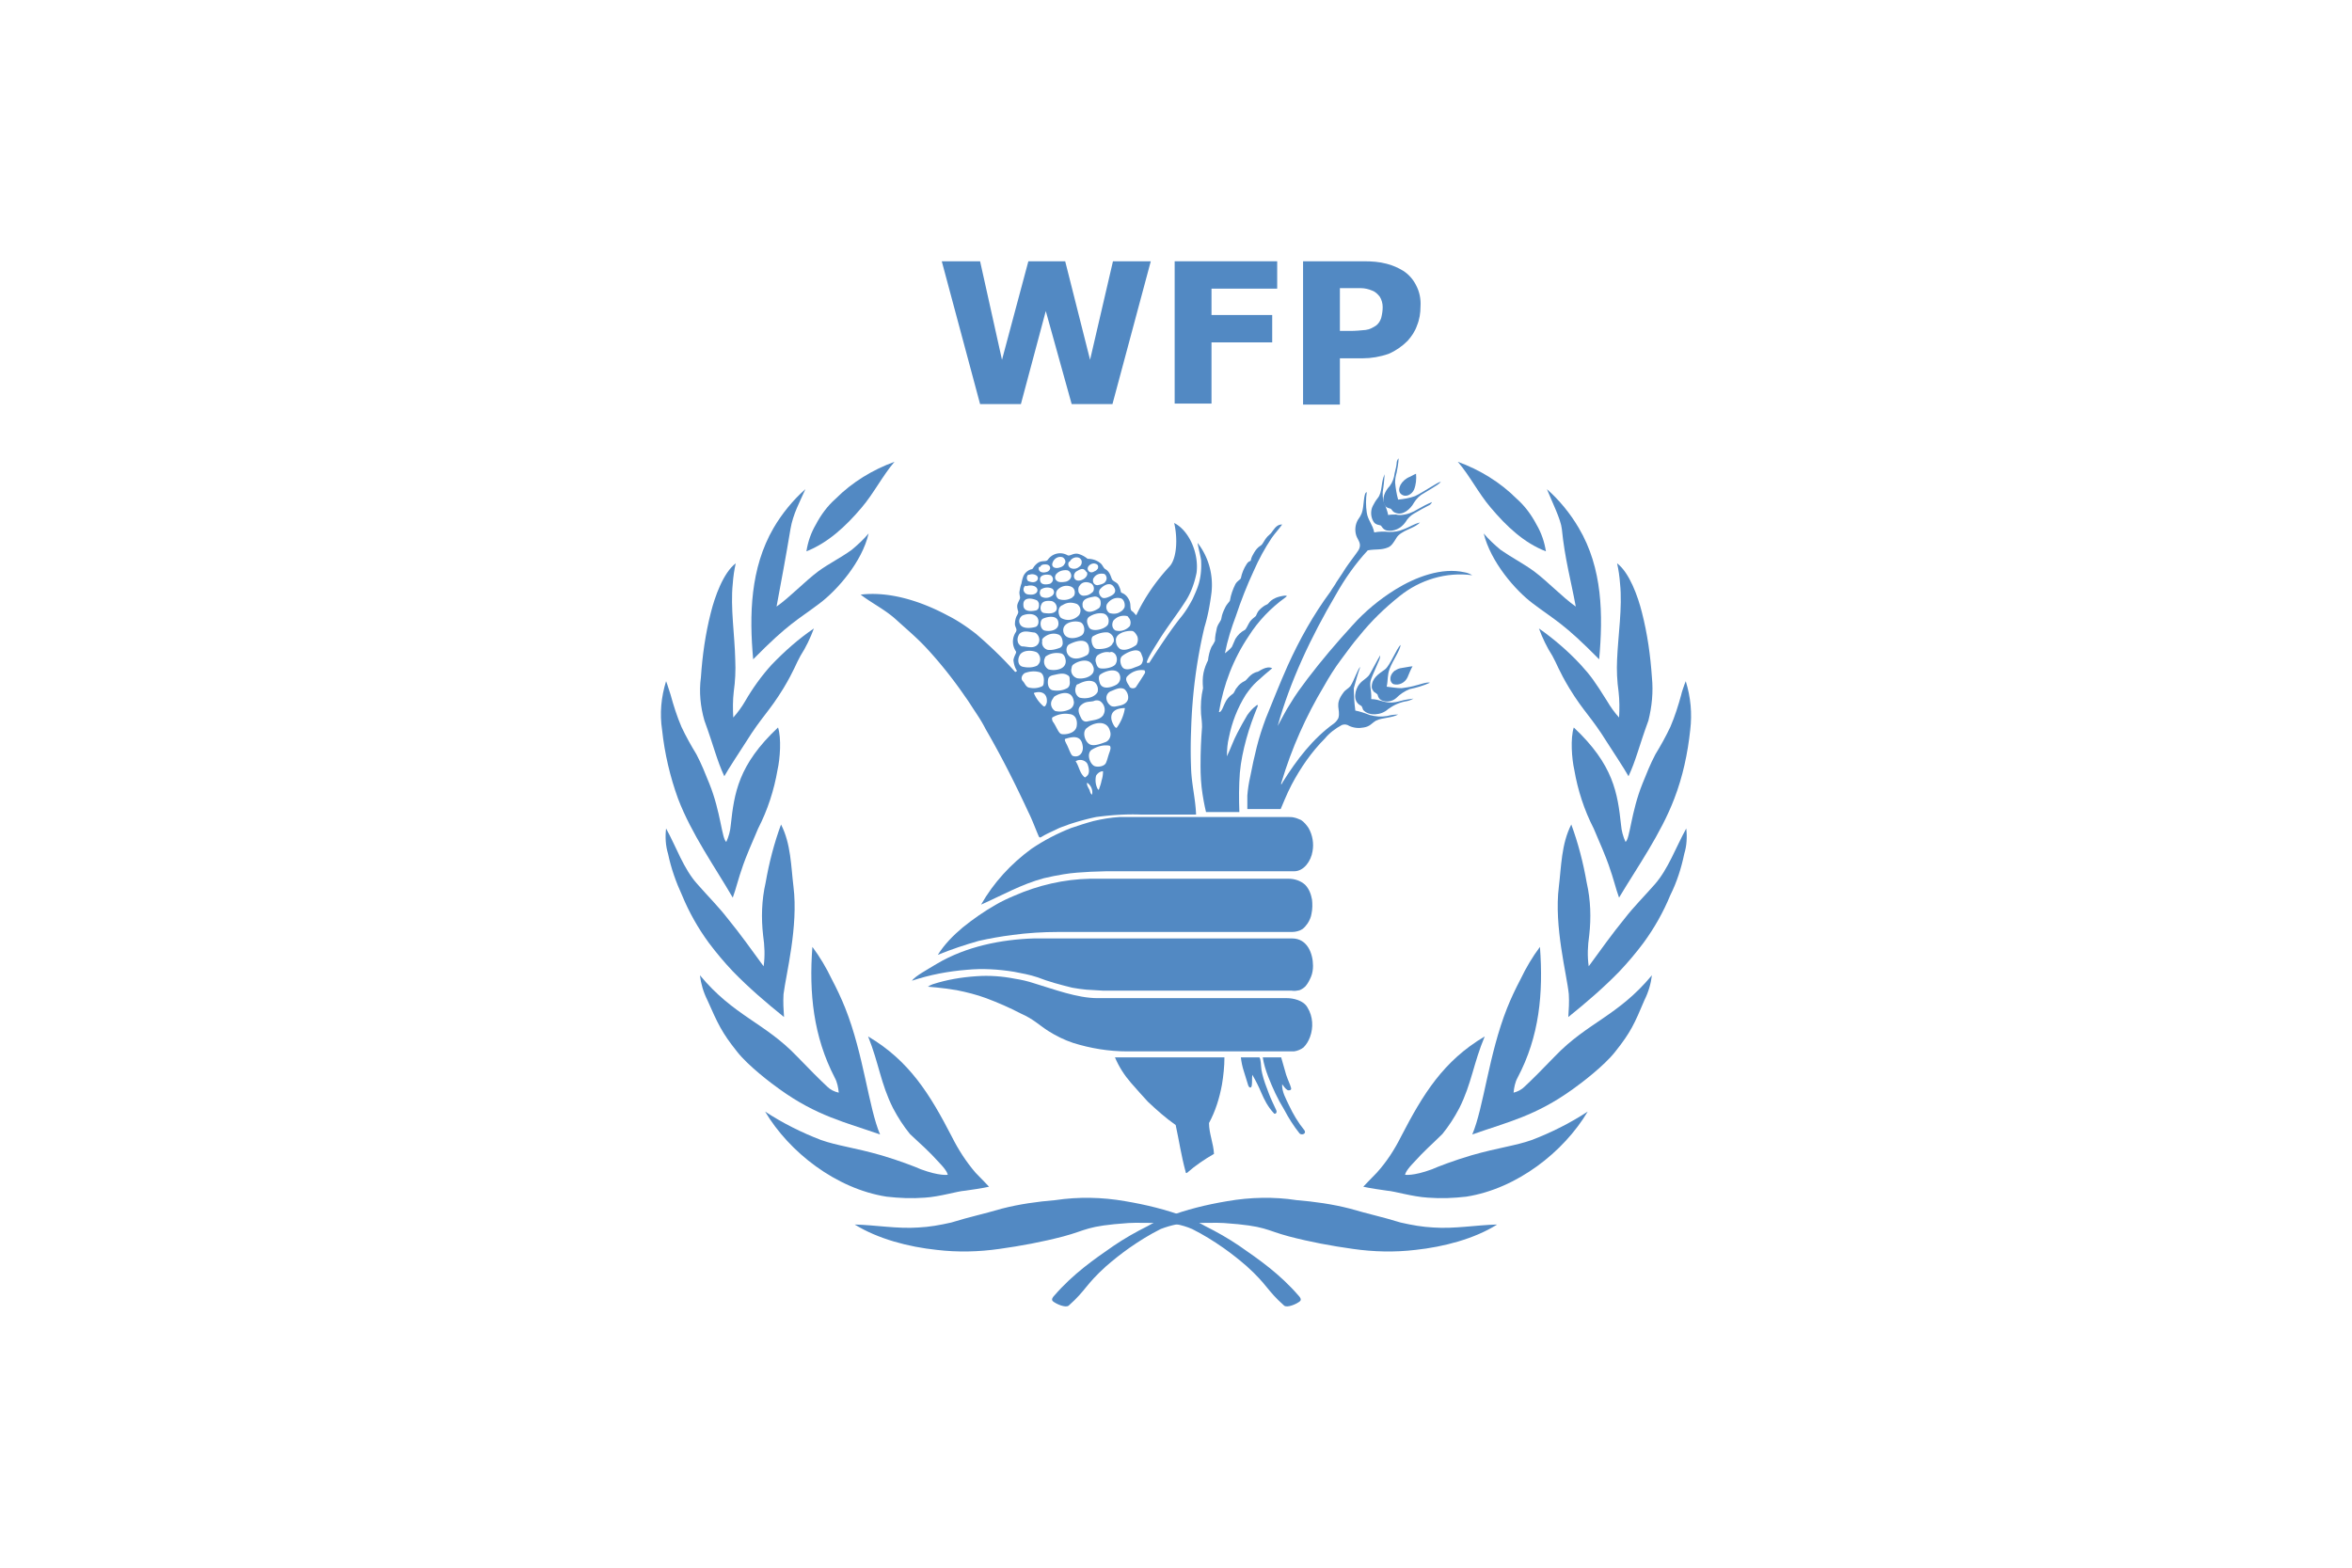 <svg xmlns="http://www.w3.org/2000/svg" height="800" width="1200" xml:space="preserve" y="0" x="0" id="Layer_1" version="1.1" viewBox="-31.051 -52.514 269.112 315.086"><style id="style3023" type="text/css">.st0{fill:#5289c3}</style><g transform="translate(.038)" id="key"><path id="path3027" d="M119.1 62.2c1-2.3 2.2-4.5 3.6-6.6.7-1 1.4-1.7 2.1-2.7-.4 0-.7.1-1 .3-.7.5-1 1.3-1.5 1.7-1.2 1-1.2 1.9-1.9 2.3-.5.3-.9.8-1.2 1.3-.3.5-.6 1-.7 1.6-.1.3-.3 0-.8.7-.6.9-1 1.9-1.2 2.9-.1.3-.7.5-1.1 1.2-.5 1-.9 2.1-1.1 3.3-.1.3-.6.6-1 1.5-.3.6-.6 1.3-.7 2-.1.7-.5.8-.9 1.9-.2.9-.4 1.8-.4 2.7-.2.4-.4.8-.7 1.2-.4.9-.6 1.8-.7 2.7-.4.8-.7 1.6-.9 2.5-.2 1-.2 2-.1 3.1-.4 1.7-.5 3.4-.4 5.2.1.9.2 1.7.2 2.6-.2 2.6-.3 4.8-.3 7.8 0 1.9.1 3.8.4 5.7.3 2 .7 3.6.7 3.6h6.7c-.1-2.6-.1-5.3.1-7.9.2-2.3.7-4.6 1.3-6.8.6-2.2 1.4-4.4 2.3-6.6 0-.1 0-.4-.3-.1-.7.5-1.3 1.2-1.8 1.9-.7 1.2-1.4 2.4-2 3.6-.8 1.5-1.2 2.8-2.1 4.7 0-1.3.1-2.6.4-3.8.6-3 1.7-5.9 3.4-8.6.7-1 1.4-1.9 2.3-2.7 1-.9 1.9-1.7 3-2.6-1.1-.6-2.6.6-2.9.7-1.6.3-2.2 1.8-2.7 1.9-.6.3-1.1.7-1.5 1.3-.4.4-.5 1.1-.9 1.3-.7.5-1.2 1.1-1.5 1.8-.2.3-.7 2-1.2 1.8.9-5.5 2.9-10.7 6-15.3 1.9-3 4.4-5.6 7.3-7.7.4-.3.5-.4-.1-.4-3 .4-3.1 1.7-3.6 1.8-.5.2-1 .6-1.4 1-.7.7-.6 1.2-.9 1.4-.5.4-1 .8-1.3 1.4-.2.3-.5 1.1-.8 1.3-.8.4-1.4 1-1.9 1.8-.2.5-.5 1.1-.7 1.6-.4.5-.9.9-1.4 1.3.5-2.6 1.3-5.1 2.2-7.5 1-3 2.2-6.1 3.6-9.1z" class="st0"/><path id="path3029" d="M125.9 81.3c2.4-5.3 5.2-10.3 8.6-14.9.4-.7.9-1.3 1.2-1.9l1.2-1.8c1.1-1.8 1.6-2.3 2.8-4 .3-.4.6-.8.7-1.3.2-1-.6-1.6-.8-2.6-.2-.9-.1-1.9.4-2.8.3-.4.6-.9.8-1.4.5-1.3.3-4.1 1-4.2-.2 1.4-.2 2.8 0 4.1.2 1.5 1.2 2.4 1.5 4 1-.2 2-.2 3-.1 1 0 1.9-.1 2.8-.5 1.2-.4 2.1-1.1 3.4-1.4-1 1-2.5 1.3-3.7 2.1-.5.3-.9.7-1.1 1.1-.5.8-.9 1.5-1.6 1.8-1.4.6-2.5.3-4.1.6-2.5 2.7-4.6 5.7-6.4 8.9-5 8.5-9.2 17.4-11.7 26.4.9-1.6 1.6-3.1 2.6-4.6 1-1.7 2.2-3.3 3.4-4.9 2.9-3.8 5.8-7.2 9-10.7 2.5-2.8 5.4-5.2 8.6-7.2 4.2-2.6 9.4-4.5 13.9-3.5.6.1 1.1.3 1.6.6-5.2-.7-10.5.9-14.6 4.2-3 2.4-5.7 5-8.1 8-1.3 1.5-2.5 3.2-3.7 4.8-1.2 1.6-2.4 3.5-3.4 5.3-3.6 6-6.5 12.5-8.5 19.2-.1.2-.1.4-.1.6.1-.1.2-.3.3-.5 2.8-4.5 6.1-8.8 10.3-11.8.4-.3.7-.7.9-1.1.5-1.8-.9-2.6 1-5.1.4-.6 1-.8 1.4-1.3.8-1.2 1.4-3.3 2-3.9-.5 1.4-.9 2.8-1.3 4.3 0 1.5.1 3 .3 4.5 1 .2 1.9.5 2.9.9 1.1.3 2.3.4 3.5.2.7-.2 1.5-.3 2.2-.3-1.3.7-3.1.6-4.4 1.2-.9.5-1.2 1.2-2.5 1.4-1 .2-2 .1-2.9-.3-.4-.3-1-.4-1.5-.2-1.3.7-2.5 1.6-3.4 2.7-2.7 2.7-4.9 5.9-6.7 9.3-.5 1-1 2-1.4 3-.2.5-.8 1.9-.8 1.9h-6.7v-2.7c.1-1.3.3-2.6.6-3.9.4-2.1.8-3.9 1.3-5.9.5-2 1.1-3.8 1.8-5.7 1.3-3.2 2.8-7 4.4-10.6z" class="st0"/><path id="path3031" d="M60.6 133.9c2.1-1.7 4.4-3.3 6.7-4.6 1-.6 2.5-1.3 3.7-1.8 4.8-2.1 10-3.3 15.2-3.4h39.9c1.2 0 2.4.4 3.3 1.2.8.8 1.2 1.9 1.4 3 .1.9.1 1.9-.1 2.8-.1.7-.4 1.4-.8 2-.3.4-.6.8-1 1.1-.6.4-1.4.6-2.1.6h-47c-3.1 0-6.2.2-9.2.6-2.3.3-4.6.7-6.8 1.2-2.8.8-5.5 1.7-8.2 2.8 1.4-2.2 3.1-3.9 5-5.5z" class="st0"/><path id="path3033" d="M74.4 118.1c2.5-1.7 5.2-3.1 8-4.2 1.5-.5 3-1 4.5-1.4 1.7-.4 3.5-.7 5.2-.8h34.1s.7 0 1 .1c.5.1.9.3 1.4.5.6.4 1.1 1 1.5 1.6.8 1.4 1.1 3.1.8 4.7-.3 1.9-1.7 4-3.7 4H89.4l-3.1.1c-1.8.1-3.6.2-5.4.5-1.3.2-2.7.5-4 .8-4.5 1.2-8.5 3.5-12.6 5.3 2.5-4.4 6-8.2 10.1-11.2z" class="st0"/><path id="path3035" d="M55.4 141.2c5.9-3.5 13-4.9 19.5-5.1h51.9c3.1 0 4.2 3.1 4.2 5.5 0 .7-.1 1.5-.4 2.2-.3.7-.6 1.3-1.1 1.9-.3.3-.7.6-1.2.8-.5.1-1 .2-1.6.1H88.9s-2-.1-3.4-.2c-1-.1-1.8-.2-2.9-.4-2.4-.6-4.7-1.2-7-2.1-1.5-.5-3.1-.8-4.7-1.1-3.1-.5-6.3-.7-9.4-.4-3.8.3-7.5 1-11.1 2.2.6-.9 3.2-2.3 5-3.4z" class="st0"/><path id="path3037" d="M82.8 157.1c-1.8-.6-3.4-1.4-5-2.4-2-1.3-3-2.4-5.5-3.5-2.3-1.2-4.6-2.2-7-3.1-1.9-.7-3.9-1.2-5.9-1.6-2.9-.5-5.8-.7-5.8-.7.3-.2.7-.4 1-.5 2.8-.9 5.7-1.4 8.7-1.6 2.6-.2 5.3 0 7.8.5 1.3.2 2.6.5 3.8.9 4 1.2 8.7 3 12.8 3h38.1c1.1 0 3.3.4 4.1 1.9 1.1 1.8 1.2 4 .5 5.9-.3.8-.7 1.5-1.3 2.1-.5.4-1.2.7-1.9.8H93.6c-3.6 0-7.3-.6-10.8-1.7z" class="st0"/><path id="path3039" d="M97.8 168.9c-.9-1-2.2-2.4-3.4-3.8-1.3-1.5-2.4-3.2-3.2-5.1h22c0 1.8-.2 3.7-.5 5.5-.5 2.7-1.3 5.3-2.6 7.7 0 2.1.9 4.1 1 6.2-1.9 1.1-3.7 2.3-5.4 3.8-.1.1-.3.1-.3-.2-.9-3.3-1.3-6.2-2-9.4-2-1.4-3.8-3-5.6-4.7z" class="st0"/><path id="path3041" d="M120.6 167.1c-.5-1.2-1.1-2.4-1.8-3.6-.1.8 0 1.3-.1 2.1s-.6.4-.7.1c-.3-.9-.6-2-.9-2.9-.3-.9-.5-1.9-.6-2.8h3.7s.1 0 .2.4c.2.9.1 1.8.4 2.9.3 1.3.8 2.6 1.3 3.9.4 1.1 1 2.3 1.5 3.4.1.2.1.4 0 .6-.1.1-.3.2-.4.1l-.1-.1c-1.2-1.3-1.9-2.7-2.5-4.1z" class="st0"/><path id="path3043" d="M126.2 169.7c-.6-1.3-1.5-2.8-1.4-4.3.4.5.6.9 1.1 1.2.3.1.8 0 .7-.4-.2-.8-.6-1.5-1-2.7-.5-1.7-1-3.5-1-3.5h-3.7c.2 1.3.6 2.6 1.1 3.9.9 2.3 1.9 4.5 3.2 6.6.9 1.7 1.9 3.3 3.1 4.8.4.4 1.4.1 1-.6-1.3-1.6-2.3-3.3-3.1-5z" class="st0"/><path id="path3045" d="M150.5 43.3c-.8.3-1.5.9-1.9 1.6-.3.6-.5 1.4.1 1.9 1 .8 2.2 0 2.6-.9.4-1 .5-2.1.4-3.2 0 0-.7.3-1.2.6z" class="st0"/><path id="path3047" d="M151.3 48.5c.5-.8 1.2-1.5 2-1.9 1-.6 2-1.2 2.6-1.6.6-.4.8-.7.8-.7-.3.1-.6.2-.9.4-1.7 1-3.6 2.2-4.3 2.5-1.1.4-2.3.6-3.4.7-.3-1.1-.5-2.3-.6-3.4 0-.7.1-1.3.3-2 .4-1.9.4-2.9.4-2.9-.3.3-.4.7-.4 1.1-.1.8-.2 1-.4 1.9-.1.9-.4 1.8-1 2.6-.9.9-1.7 2.6-1 3.8.4.7 1.1.6 1.3.8.2.2.3.6 1 .8 1.4.5 2.9-.8 3.6-2.1z" class="st0"/><path id="path3049" d="M149.6 52.4c.4-.7 1-1.3 1.7-1.7 1.2-.7 2.1-1.2 2.9-1.6.3-.1.6-.4.7-.7-1 .4-1.9.9-2.8 1.4-1.1.7-2.2 1.1-3.4 1.2-.3 0-.7 0-1-.1-.5 0-1.1 0-1.6.1-.1-.6-.3-1.1-.5-1.7-.2-.4-.4-.9-.5-1.4-.1-.5-.1-1-.1-1.5.2-1.2.3-2.4.4-3.6-.8 1.6-.4 3.6-1.4 4.8-.4.5-.7 1-1 1.6-.5 1-.4 2.3.2 3.2.4.6 1.2.6 1.4.7.2.1.4.8 1.2 1 1.4.3 2.9-.4 3.8-1.7z" class="st0"/><path id="path3051" d="M150 83.6c.3-.7.6-1.5 1-2.2-1 .1-1.1.2-2.5.4-.4.1-.8.3-1.1.5-.6.5-1 1.2-.8 2 .1.3.3.6.6.7 1.1.3 2.3-.3 2.8-1.4z" class="st0"/><path id="path3053" d="M151.1 85.4c1.3-.3 2.8-.9 3.4-.7-1.3.6-2.7 1-4.1 1.3-1 .4-1.9 1-2.7 1.8-.8.7-2 .9-3 .4-.4-.2-.6-.6-.7-1 0-.2-.5-.5-.8-.7-.2-.3-.4-.6-.4-.9 0-1.8 1.3-2.6 2.7-3.6 1-.8 2.3-4.2 3.1-4.9-.1 1.1-1.6 3.2-2.2 4.8-.5 1.3-.3 2.3-.6 3.6.9.1 2 .3 3 .3.7-.1 1.5-.2 2.3-.4z" class="st0"/><path id="path3055" d="M149.8 88.1c-.7.1-1.6.4-2.2.5-2.1.4-3.1-.6-4.9-.6.1-2-.5-2.8 0-4.1.5-1.3 1-2.3 1.4-3.3.2-.4.4-.9.4-1.4 0 0-.5.8-2 3.6-.5 1-1.4 1.2-2.2 2.2-.8 1-1.5 3.4.3 4.3.4.2.3.8.6 1 1.1 1.1 3.5 1 4.9-.3 1.1-.8 2.4-1.4 3.8-1.6.5-.1.9-.3 1.3-.5-.6.1-1 .1-1.4.2z" class="st0"/><path id="path3057" d="M109.2 73.5c.7-2.3 1.1-4.6 1.4-6.9.4-3.6-.6-7.2-2.8-10 .2 1.2.5 2.2.7 3.4.1 1.5 0 3.1-.4 4.6-.3 1.1-.8 2.2-1.3 3.3-.7 1.3-1.4 2.5-2.4 3.7-2.5 3.1-6.3 9.1-6.3 9.1h-.5c0-.8 1.7-3.3 2.6-4.8 2-3.1 3.4-4.8 5.2-7.6 1.1-1.7 1.8-3.7 2.2-5.7.5-3.9-1.5-8.5-4.5-10 .7 2.9.6 7-.9 8.7-2.7 2.9-5 6.2-6.7 9.8-.1.1-.5-.6-.9-.8-.4-.3-.2-1.2-.4-1.8-.1-.4-.3-.7-.5-1-.6-.8-1.2-.8-1.3-1-.1-.6-.3-1.1-.6-1.6-.3-.4-1-.6-1.2-1-.2-.4-.4-1.5-1.3-2-.4-.2-.6-.9-1-1.2-.7-.6-1.6-.9-2.6-.9-.6-.5-1.2-.8-1.9-1-1-.2-1.6.5-2.1.3a3 3 0 00-4 .9c-.4.5-1.2 0-2.1.7-.9.7-.8 1.2-1.2 1.2-.7.2-1.3.7-1.6 1.4-.2.5-.3 1-.4 1.5-.2.5-.3 1.1-.4 1.7 0 .7.2 1 .1 1.3-.1.3-.4.8-.5 1.2-.1.4 0 .8.1 1.2.2.4-.1.8-.3 1.2-.2.5-.3 1-.3 1.6.1.7.5.9.2 1.5-.8 1.2-.8 2.7 0 3.9.2.3-.4.9-.5 1.8.1.8.3 1.5.7 2.1 0 .2-.3.1-.3.3-2.4-2.7-5.1-5.3-7.9-7.7-1.8-1.4-3.7-2.7-5.7-3.7-5.4-2.9-11.7-4.9-17.5-4.2 2.2 1.7 4.9 3 7.1 5 2.2 2 4 3.5 5.9 5.5 2.9 3.1 5.6 6.5 8 10 .8 1.1 1.2 1.8 2 3s1.5 2.3 2.1 3.5c3.3 5.7 5.9 10.9 8.6 16.7.8 1.6 1.4 3.3 2.1 4.9.2.4.5.1.7 0 1-.6 2-1 3-1.5.8-.4 1.6-.6 2.3-.9 1.8-.6 3.6-1.1 5.5-1.5 3-.4 5.9-.6 8.9-.5h11.2c-.1-3.1-.9-6.1-1-9.3-.1-2.5-.1-5 0-7.5.2-7.2 1.1-14.2 2.7-20.9zm-12.7 5.4c.2.6.5 1 .2 1.7-.2.7-1 .8-1.7 1.1-.7.3-1.7.5-2.2 0-.5-.5-.8-1.9-.1-2.4 1-.8 3.3-1.8 3.8-.4zm-7.8 12.5c-.7.8-1.9.8-3.1 1.1-.5.1-1-.2-1.2-.7-.4-.8-.9-1.8 0-2.6s1.6-.6 2.5-.8c.4-.2.9-.2 1.3 0 .9.6 1.2 1.8.7 2.7-.1.2-.1.2-.2.3zm1.5 3c.3.8 0 1.8-.8 2.2-1.1.4-2.6 1-3.4.4-.9-.6-1.5-2.6-.3-3.3 1.2-1 3.9-1.6 4.5.7zM76.4 69c.3-.8 1.3-.8 2.1-.7.7.2 1.1.9 1 1.6 0 .1-.1.2-.1.3-.5.7-1.6.6-2.4.5-.8-.1-.9-1.1-.6-1.7zm-.2-2.8c0-.2.2-.3.4-.4.6-.3 1.4-.3 2 0 .4.3.5.9.1 1.3 0 0 0 .1-.1.1-.6.5-1.5.6-2.2.2-.3-.3-.4-.8-.2-1.2zm6.4 1.4c-.8.5-1.8.6-2.7.3-.6-.4-.7-1.2-.3-1.8.7-.8 1.8-1.1 2.8-.7.7.3.9 1.1.6 1.8l-.4.4zm1 1.3c.7.5.9 1.4.4 2.2-.9 1-2.4 1.3-3.6.6-.6-.4-.9-2.2.3-2.6.9-.6 1.9-.6 2.9-.2zm-6.8 2.9c.9-.4 2.7-.7 3 .6.4 1.8-1.7 2.1-2.8 1.8-.9-.3-1-2.1-.2-2.4zm-.1 4c.8-.8 2-1.2 3.1-.8.6.2.9.9.9 1.8 0 .4-.3.8-.6.9-.8.3-1.6.5-2.4.4-.8-.2-1.3-1-1.1-1.8-.1-.2 0-.3.1-.5zm.5 3.7c.9-.7 2-.9 3.1-.7.6.1.9.7 1 1.4.2 1.9-2.3 2.2-3.5 1.8-.8-.5-1.1-1.6-.6-2.4v-.1zm3.7-4.8c-.6-1.9 1.8-2.6 3.2-2.2 1 .2 1.3 2.1.4 2.7-1.1.7-3.1.9-3.6-.5zm9.8 2.2c-.6 1-2.4 1.1-3.2 1-.6-.1-1-1-1-1.8 0-.3.1-.7.4-.8.9-.5 1.9-.8 2.9-.7.9.3 1.4 1.2 1.1 2-.1.1-.2.2-.2.3zm.5 2c.5.6.5 1.5.1 2.1-.5.7-2.3 1-3.1.8-.5-.1-.7-.7-.8-1.1-.2-.5-.1-1.1.3-1.5.7-.5 1.6-.8 2.5-.6.3-.2.7 0 1 .3zM89.8 73c-.6 1-3.2 1.6-3.8.6-.4-.7-.7-1.7.1-2.2.8-.5 1.8-.8 2.8-.6.8.2 1.3 1.2.9 2.2.1-.1 0-.1 0 0zM88 69.7c-.4.3-1 .6-1.5.7-.8.2-1.5-.2-1.8-1v-.2c-.2-1.4 1.3-1.6 2.3-1.8.6-.1 1.2.3 1.3.9.1.6 0 1.1-.3 1.4zM82 77c1.1-.6 3.4-1.4 3.9.3.2.7.2 1.6-.4 1.9-.9.5-2.3 1-3.3.3s-.9-2.1-.2-2.5zm.9 4c1.1-.8 3.3-1.3 3.9.4.2.4.2.9 0 1.3-.6 1-2.2 1.3-3.2 1.1-.9-.3-1.4-1.2-1.1-2.1 0-.3.2-.6.4-.7zm.9 4c.9-.5 2.3-1 3.3-.4.6.5.8 1.3.6 2-.7 1.2-2.5 1.4-3.6 1.1-.8-.4-1.1-1.5-.7-2.3 0-.2.2-.4.4-.4zm4.4-.1c-.2-.6-.4-1.4 0-1.8.9-.7 3-1.4 3.8-.3.5.8.3 1.8-.5 2.3-.9.5-2.7 1.1-3.3-.2zm6.4-10.6c.4 0 .8.5 1.1 1.1.2.6.1 1.2-.2 1.7-.5.4-2.2 1.4-3.3.8-.5-.4-.8-.9-.8-1.6-.2-1.5 2-2.1 3.2-2zm-.5-2.5c.3.5.3 1 .1 1.5-.7.8-1.8 1.2-2.9.9-.7-.4-.8-1.3-.4-2 .7-.8 1.7-1.1 2.7-.9.2 0 .3.3.5.5zm-1.9-4.1c.9.1 1.1 1.4.9 1.9-.2.4-.5.7-.9.9-.6.4-1.4.4-2.1.2-.6-.4-.8-1.2-.5-1.8.6-.9 1.6-1.4 2.6-1.2zm-1-1.8c.2.7-.3 1.1-.9 1.4-.6.3-1.4.6-1.8.2-.5-.4-.7-1.2-.2-1.7l.1-.1c.8-.8 2.2-1.4 2.8.2zm-2.4-3.1c.4 0 .6.3.7.7.1.4-.1.8-.4 1.1-.4.3-.9.4-1.4.5-.6 0-1-.5-.9-1.1 0-.1 0-.2.1-.3.4-.7 1.1-1 1.9-.9zm-1.5-2c.4.1.6.4.5.8v.1c-.2.3-.4.5-.7.6-.6.4-1.1.2-1.3-.2-.4-.8.8-1.6 1.5-1.3zm-.8 4c.5.4.6 1.1.3 1.6-.5.5-1.1.8-1.7.8-.5.1-1-.2-1.2-.7-.1-.4-.1-1 .2-1.3.5-.8 1.5-.9 2.4-.4zm-1-2.4c.4.6-.2 1.2-.5 1.4-.6.4-1.5.6-1.9 0-.3-.5-.1-1.2.4-1.5.1 0 .1-.1.2-.1.5-.3 1.2-.7 1.7.2zm-3.4-2c.3-.7 1.2-1.1 1.9-.8.2.1.4.3.5.6.1.5-.1 1-.5 1.2-.4.4-1.1.5-1.6.3s-.7-.7-.5-1.2v-.1zm.3 3c-.1.5-.6.9-1.1 1-.6.1-1.4.2-1.8-.2-.4-.3-.4-.8-.2-1.2.5-.7 1.4-1 2.3-.9.5.1.9.7.8 1.3zm-3.7-2.9c.3-.8 1.2-1.3 2-1 .5.3.7.9.4 1.3-.1.1-.1.2-.2.3-.3.3-.6.4-1 .5-.8.2-1.6-.2-1.2-1.1zm-.5 4.3c-.7.2-1.8.3-2-.5-.4-1.3 1.2-1.5 2.1-1.2.4.3.6.8.3 1.3-.1.2-.3.3-.4.4zm-2.1-3.3c.1-.2.3-.4.5-.5.4-.1.8-.1 1.1 0 .7.3.6 1.1-.1 1.4-.3.1-.7.2-1.1.1-.4-.1-.7-.4-.6-.9 0-.1 0-.1.1-.2zM74 63c.5-.2 1.1-.1 1.5.2.5.5.1 1.3-.8 1.3-.3 0-.6-.1-.9-.2-.3-.2-.4-.7-.2-1.1.1-.1.1-.2.2-.2zm-.6 2.3c.6-.2 1.3-.2 1.8.1.3.2.5.5.4.9-.1.4-.6.7-1.2.7-.5 0-1.1 0-1.4-.5-.3-.4-.2-1 .2-1.3zm2 2.8c.3.1.4.4.5.6.1.7 0 1.4-.7 1.5-1 .2-2.4.2-2.4-1.1-.1-1.5 1.4-1.5 2.6-1zm-2.8 3.1c.9-.4 2.4-.5 3 .4.4.6.3 1.7-.4 1.9-.7.2-2.6.5-3.1-.6-.3-.6-.1-1.3.5-1.7zm-.6 3.7c.8-.8 1.9-.4 2.9-.3.2 0 .4.1.6.3.6.6.7 1.6.1 2.2l-.1.1c-.9.7-2 .2-3 .2-.3-.1-.5-.3-.7-.6-.3-.6-.2-1.3.2-1.9zm0 4.4c.5-1.2 2.5-1.2 3.5-.7.7.5.9 1.6.4 2.3-.1.1-.2.3-.4.4-.9.4-1.9.4-2.8.2-1-.2-1.1-1.4-.7-2.2zm.7 5.1c-.4-.4-.3-1 .1-1.4l.2-.2c1-.4 2.1-.5 3.1-.2.6.2.9 1 .8 1.9 0 .4-.1.8-.3.9-.8.4-1.7.5-2.6.3-.7-.1-.9-.9-1.3-1.3zm4.1 5c-.8-.7-1.4-1.5-1.8-2.4-.2-.2 0-.3.1-.3 1.5-.4 2.6.3 2.4 2-.1.3-.3 1-.7.7zm1-5.5c.1-.4.5-.6.9-.7 1-.2 2.1-.6 3 0 .4.2.4.5.4 1 .1.7 0 1.3-.5 1.6-.9.5-2 .6-3 .4-.9-.3-1-1.5-.8-2.3zm1.2 3.6c1.2-.8 3.5-1.4 3.9.8.2.7-.2 1.5-.9 1.8-.9.4-1.8.5-2.8.3-.8-.5-1.1-1.5-.6-2.3.2-.3.3-.5.4-.6zm-.3 5c-.1-.2-.2-.6-.1-.8 1-.6 2.2-.9 3.4-.7 1.4.1 1.7 1.4 1.5 2.5-.3 1.5-2.5 1.7-3.1 1.5-.6-.2-1-1.6-1.7-2.5zm2.7 4.4c-.1-.2-.4-.8-.2-.9 1.8-.6 3.2-.6 3.5 1.3.3 1.4-.7 2.6-2 2.1-.4-.2-.8-1.6-1.3-2.5zm3.7 6.8c-1-.8-1.1-2.2-1.8-3.2.7-.5 1.8-.3 2.3.4 0 .1.1.1.1.2.3.8.5 1.9-.2 2.4-.1.1-.3.3-.4.2zm1.5 3.5c-.4-.2-.4-.8-.6-1.1-.2-.4-.5-.8-.4-1.3.8.5 1.2 1.5 1 2.4zm1.9-2.8c-.1.6-.3 1.1-.5 1.7-.1.3-.3-.1-.3-.1-.4-.8-.5-1.7-.3-2.6.3-.5.8-.9 1.4-.9 0 .7-.1 1.3-.3 1.9zm1.6-5.7c-.3.8-.4 1.4-.7 2.1-.3.7-1.5.9-2.2.7-1-.3-1.8-2.5-.7-3.3.8-.5 1.8-.9 2.8-.9.3 0 .6 0 .9.1.2.4.1.7-.1 1.3zm1.5-5c-.3.4-1-1-1.1-1.6-.3-1.8 1.3-2.3 2.7-2.3-.2 1.4-.8 2.8-1.6 3.9zm2.2-5.6c-.4 1.1-1.6 1.2-2.6 1.4-.4 0-.7 0-1-.3-.5-.4-.8-1.1-.7-1.7.1-.5.4-.9.9-1.1.8-.3 1.8-.9 2.7-.4.6.5.9 1.4.7 2.1zm3.4-5.3c-.6 1-1.2 1.9-1.8 2.8-.3.3-.9.3-1.2 0-.1-.1-.1-.1-.1-.2-.4-.6-.9-1.3-.5-1.9.9-1 2.2-1.5 3.5-1.3-.1-.1.3.2.1.6z" class="st0"/><path id="path3059" d="M35.1 47.7c-1.7 1.5-3 3.3-4 5.2-1 1.7-1.6 3.5-1.9 5.4 4.3-1.7 7.9-5 11.1-8.8 2.4-2.8 4.2-6.4 6.6-9.2-4.4 1.6-8.5 4.1-11.8 7.4z" class="st0"/><path id="path3061" d="M22.6 53.6c1.7-2.9 3.9-5.6 6.4-7.8-1.1 2.5-2.5 5-3 8-1 6-1.8 10.2-2.8 15.6 2.7-1.9 5.6-5 8.4-7.1 2.2-1.6 4.5-2.7 6.7-4.3 1.2-1 2.4-2.1 3.4-3.3-1.3 5.7-6.3 11.4-9.9 14.1-4.5 3.4-6.1 3.9-13.3 11.2-.8-8.9-.6-18.3 4.1-26.4z" class="st0"/><path id="path3063" d="M8 83.6c.3-4.4.9-8.7 2-13 .8-3.2 2.5-8 5-9.9-.3 1.3-.5 2.7-.6 4.1-.5 4.8.4 10.4.5 15.3.1 2.1 0 4.3-.3 6.4-.2 1.7-.2 3.5-.1 5.2.9-1 1.7-2.1 2.4-3.3 1.5-2.6 3.3-5.1 5.3-7.3 2.6-2.7 5.4-5.2 8.5-7.3-.7 1.9-1.6 3.8-2.7 5.5-.9 1.6-1.3 3-3.4 6.5-3 4.9-4.3 5.6-7.6 10.9-.7 1.1-3.6 5.5-4.3 6.8-1.5-3.2-2.1-6-4-11.2-.8-2.8-1.1-5.7-.7-8.7z" class="st0"/><path id="path3065" d="M3.4 108C1.8 103.6.7 98.9.2 94.2c-.5-3.3-.2-6.6.8-9.8.3.7.8 2.5.9 2.7.6 2.2 1.3 4.4 2.2 6.5.9 1.9 1.9 3.7 3 5.5 1 1.9 1.8 3.9 2.6 5.9 2.3 5.7 2.5 11.1 3.4 11.7.5-1.1.8-2.2.9-3.4.7-6.4 1.5-12.1 9.5-19.6.7 2.2.4 6.3-.1 8.5-.7 4.1-2 8.1-3.9 11.8-1.1 2.5-2.6 6.1-3 7.3-1.1 3.1-1.4 4.7-2.1 6.6-3.6-6.2-8.3-12.8-11-19.9z" class="st0"/><path id="path3067" d="M9.6 137c-2.2-3-4-6.2-5.4-9.6-1.2-2.6-2.2-5.4-2.8-8.3-.5-1.6-.6-3.4-.4-5.1 2.1 3.8 3.5 8.1 6.3 11.2 2.2 2.5 4.3 4.6 6 6.8 2.7 3.3 4.8 6.3 7.3 9.7.3-2.1.2-4.1-.1-6.2-.4-3.5-.3-7.1.5-10.6.7-4 1.7-7.9 3.1-11.7 2 3.9 2 8.4 2.5 12.5 1 8-1.5 17.6-2 21.6-.1 1.6 0 3.1.1 4.6-3.6-2.9-7.1-5.9-10.3-9.2-1.7-1.8-3.3-3.7-4.8-5.7z" class="st0"/><path id="path3069" d="M23.8 166.4c-1.7-1.2-6.3-4.7-8.5-7.5-3.2-4-3.9-5.7-6-10.4-.8-1.6-1.3-3.3-1.5-5 6.8 8.2 13 9.5 19.5 16.3 2.4 2.5 4.8 4.9 6.1 6.1.6.6 1.4 1 2.3 1.2-.1-1-.3-2.1-.8-3-4.3-8.3-5.2-17-4.5-26.3 1.5 2 2.8 4.2 3.9 6.5 1 1.9 1.9 3.8 2.7 5.8 3.7 9.3 4.7 20 7 25.4-7.1-2.5-12.7-3.7-20.2-9.1z" class="st0"/><path id="path3071" d="M53 188.2c-2.6.2-5.1.1-7.7-.2-10.2-1.6-19.6-9-24.4-17.1 3.5 2.3 7.3 4.2 11.2 5.7 3.4 1.2 6.6 1.5 12.2 3.1 3.4 1 6.8 2.3 7.9 2.8 3.8 1.4 5.4 1.1 5.4 1.1s0-.6-1.4-2.1c-2.8-3.1-3.8-3.8-6.2-6.1-1.3-1.6-2.4-3.3-3.4-5.2-2.5-5-2.8-8.9-5-14.4 8.3 4.9 12.4 11.6 16.8 20.1 1.3 2.6 2.9 5.1 4.8 7.3 1.1 1.1 2.7 2.8 2.7 2.8s-1.2.3-4.8.8c-1.6.1-5 1.2-8.1 1.4z" class="st0"/><path id="path3073" d="M93.2 188.9c4.2.7 8.3 1.7 12.3 3.2 1.3.5 2.6 1.1 3.8 1.8 2.4 1.2 4.7 2.5 6.9 4 3.9 2.7 8.1 5.6 11.9 10 .1.1.7.7.3 1.1-.7.6-2.6 1.4-3.2.9-3.5-3.1-3.3-4.1-7.5-7.9-1.5-1.3-3-2.5-4.7-3.7-2-1.4-4.1-2.7-6.3-3.8-2.1-.9-4.3-1.3-6.6-1.2-.8 0-5.1-.1-6.2 0-8.6.6-8.2 1.4-13.1 2.7-4.2 1.1-8.5 1.9-12.8 2.5-4.2.6-8.4.7-12.6.2-5.7-.6-11.8-2.2-16.5-5.1 4.2.1 8.6.9 12.8.6 2.2-.1 4.4-.5 6.6-1 3.9-1.2 6.1-1.6 10.2-2.8 3.5-.9 7.1-1.4 10.7-1.7 4.7-.7 9.4-.6 14 .2z" class="st0"/><path id="path3075" d="M171.9 47.7c1.7 1.5 3 3.3 4 5.2 1 1.7 1.6 3.5 1.9 5.4-4.4-1.7-7.9-5-11.1-8.8-2.4-2.8-4.2-6.4-6.6-9.2 4.4 1.6 8.5 4.1 11.8 7.4z" class="st0"/><path id="path3077" d="M184.4 53.6c-1.7-2.9-3.9-5.6-6.4-7.8 1.1 2.7 2.8 6.1 3 8 .6 6 1.8 10.2 2.8 15.6-2.7-1.9-5.6-5-8.4-7.1-2.2-1.6-4.4-2.7-6.7-4.3-1.2-1-2.4-2.1-3.4-3.3 1.4 5.7 6.3 11.4 9.9 14.1 4.5 3.4 6.1 3.9 13.3 11.2.8-8.9.7-18.3-4.1-26.4z" class="st0"/><path id="path3079" d="M199.1 83.6c-.3-4.4-.9-8.7-2-13-.8-3.2-2.5-8-5-9.9.3 1.3.5 2.7.6 4.1.5 4.8-.4 10.4-.6 15.3-.1 2.1 0 4.3.3 6.4.2 1.7.2 3.5.1 5.2-.9-1-1.7-2.1-2.4-3.3-2.5-4-3.3-5.1-5.3-7.3-2.5-2.7-5.4-5.2-8.4-7.3.7 1.9 1.6 3.8 2.7 5.5.9 1.6 1.3 3 3.4 6.5 3 4.9 4.3 5.6 7.6 10.9.7 1.1 3.6 5.5 4.3 6.8 1.5-3.2 2.1-6 4-11.2.7-2.8 1-5.7.7-8.7z" class="st0"/><path id="path3081" d="M203.6 108c1.7-4.4 2.7-9.1 3.2-13.8.4-3.3.1-6.6-.9-9.8-.3.7-.9 2.5-.9 2.7-.6 2.2-1.3 4.4-2.2 6.5-.9 1.9-1.9 3.7-3 5.5-1 1.9-1.8 3.9-2.6 5.9-2.3 5.7-2.5 11.1-3.4 11.7-.5-1.1-.8-2.2-.9-3.4-.7-6.4-1.5-12.1-9.5-19.6-.7 2.2-.4 6.3.1 8.5.7 4.1 2 8.1 3.9 11.8 1.1 2.5 2.6 6.1 3 7.3 1.1 3.1 1.4 4.7 2.1 6.6 3.7-6.2 8.4-12.8 11.1-19.9z" class="st0"/><path id="path3083" d="M197.4 137c2.2-3 4-6.2 5.4-9.6 1.3-2.6 2.2-5.4 2.8-8.3.5-1.6.6-3.4.4-5.1-2.1 3.8-3.6 8.1-6.3 11.2-2.2 2.5-4.3 4.6-6 6.8-2.7 3.3-4.8 6.3-7.3 9.7-.3-2.1-.2-4.1.1-6.2.4-3.5.3-7.1-.5-10.6-.7-4-1.7-7.9-3.1-11.7-2 3.9-2 8.4-2.5 12.5-1 8 1.6 17.6 2 21.6.1 1.6 0 3.1-.1 4.6 3.6-2.9 7.1-5.9 10.3-9.2 1.7-1.8 3.3-3.7 4.8-5.7z" class="st0"/><path id="path3085" d="M183.2 166.4c1.7-1.2 6.3-4.7 8.5-7.5 3.2-4 3.9-5.7 5.9-10.4.8-1.6 1.3-3.3 1.5-5-6.8 8.2-13 9.5-19.5 16.3-2.4 2.5-4.8 4.9-6.1 6.1-.6.6-1.4 1-2.2 1.2.1-1 .3-2.1.8-3 4.4-8.3 5.2-17 4.5-26.3-1.5 2-2.8 4.2-3.9 6.5-1 1.9-1.9 3.8-2.7 5.8-3.7 9.3-4.7 20-7 25.4 7.1-2.5 12.7-3.7 20.2-9.1z" class="st0"/><path id="path3087" d="M154.1 188.2c2.6.2 5.1.1 7.7-.2 10.2-1.6 19.6-9 24.4-17.1-3.5 2.3-7.3 4.2-11.2 5.7-3.4 1.2-6.6 1.5-12.2 3.1-3.4 1-6.8 2.3-7.9 2.8-3.8 1.4-5.4 1.1-5.4 1.1s0-.6 1.4-2.1c2.8-3.1 3.8-3.8 6.1-6.1 1.3-1.6 2.4-3.3 3.4-5.2 2.5-5 2.8-8.9 5.1-14.4-8.3 4.9-12.4 11.6-16.8 20.1-1.3 2.6-2.9 5.1-4.9 7.3-1.1 1.1-2.7 2.8-2.7 2.8s1.2.3 4.8.8c1.5.1 5 1.2 8.2 1.4z" class="st0"/><path id="path3089" d="M113.8 188.9c-4.2.7-8.3 1.7-12.2 3.2-1.3.5-2.6 1.1-3.8 1.8-2.4 1.2-4.7 2.5-6.9 4-3.9 2.7-8.1 5.6-11.9 10-.1.1-.7.7-.3 1.1.7.6 2.6 1.4 3.2.9 3.5-3.1 3.3-4.1 7.5-7.9 1.5-1.3 3-2.5 4.7-3.7 2-1.4 4.1-2.7 6.3-3.8 2.1-.8 4.3-1.3 6.6-1.2.8 0 5.1-.1 6.1 0 8.6.6 8.2 1.4 13.1 2.7 4.2 1.1 8.5 1.9 12.8 2.5 4.2.6 8.4.7 12.6.2 5.6-.6 11.8-2.2 16.4-5.1-4.2.1-8.6.9-12.8.6-2.2-.1-4.4-.5-6.6-1-3.9-1.2-6.1-1.6-10.2-2.8-3.5-.9-7.1-1.4-10.7-1.7-4.5-.7-9.3-.6-13.9.2z" class="st0"/><path id="path3091" d="M98.4 0l-7.7 28.7h-8.2L77.3 10l-5 18.7h-8.2L56.4 0h7.7l4.4 19.8L73.8 0h7.4l5 19.8L90.8 0z" class="st0"/><path id="path3093" d="M123.8 5.5h-13.2v5.3h12.2v5.5h-12.2v12.3h-7.4V0h20.6z" class="st0"/><path id="path3095" d="M152.6 9.1c0 1.3-.2 2.6-.7 3.8-.4 1.2-1.1 2.2-1.9 3.1-1.1 1.1-2.4 2-3.8 2.6-1.7.6-3.5.9-5.2.9h-4.6v9.3H129V0h12.2c1.6 0 3.1.1 4.6.5 1.2.3 2.3.8 3.3 1.4 1.1.7 2 1.7 2.6 2.9.7 1.3 1 2.8.9 4.3zm-7.6.1c0-.7-.2-1.5-.6-2.1-.4-.5-.9-1-1.5-1.2-.7-.3-1.5-.5-2.3-.5h-4.2V14h2.1c1 0 2.1-.1 3.1-.2.8-.1 1.5-.5 2.1-.9.5-.4.8-.9 1-1.5.2-.8.3-1.5.3-2.2z" class="st0"/></g></svg>
